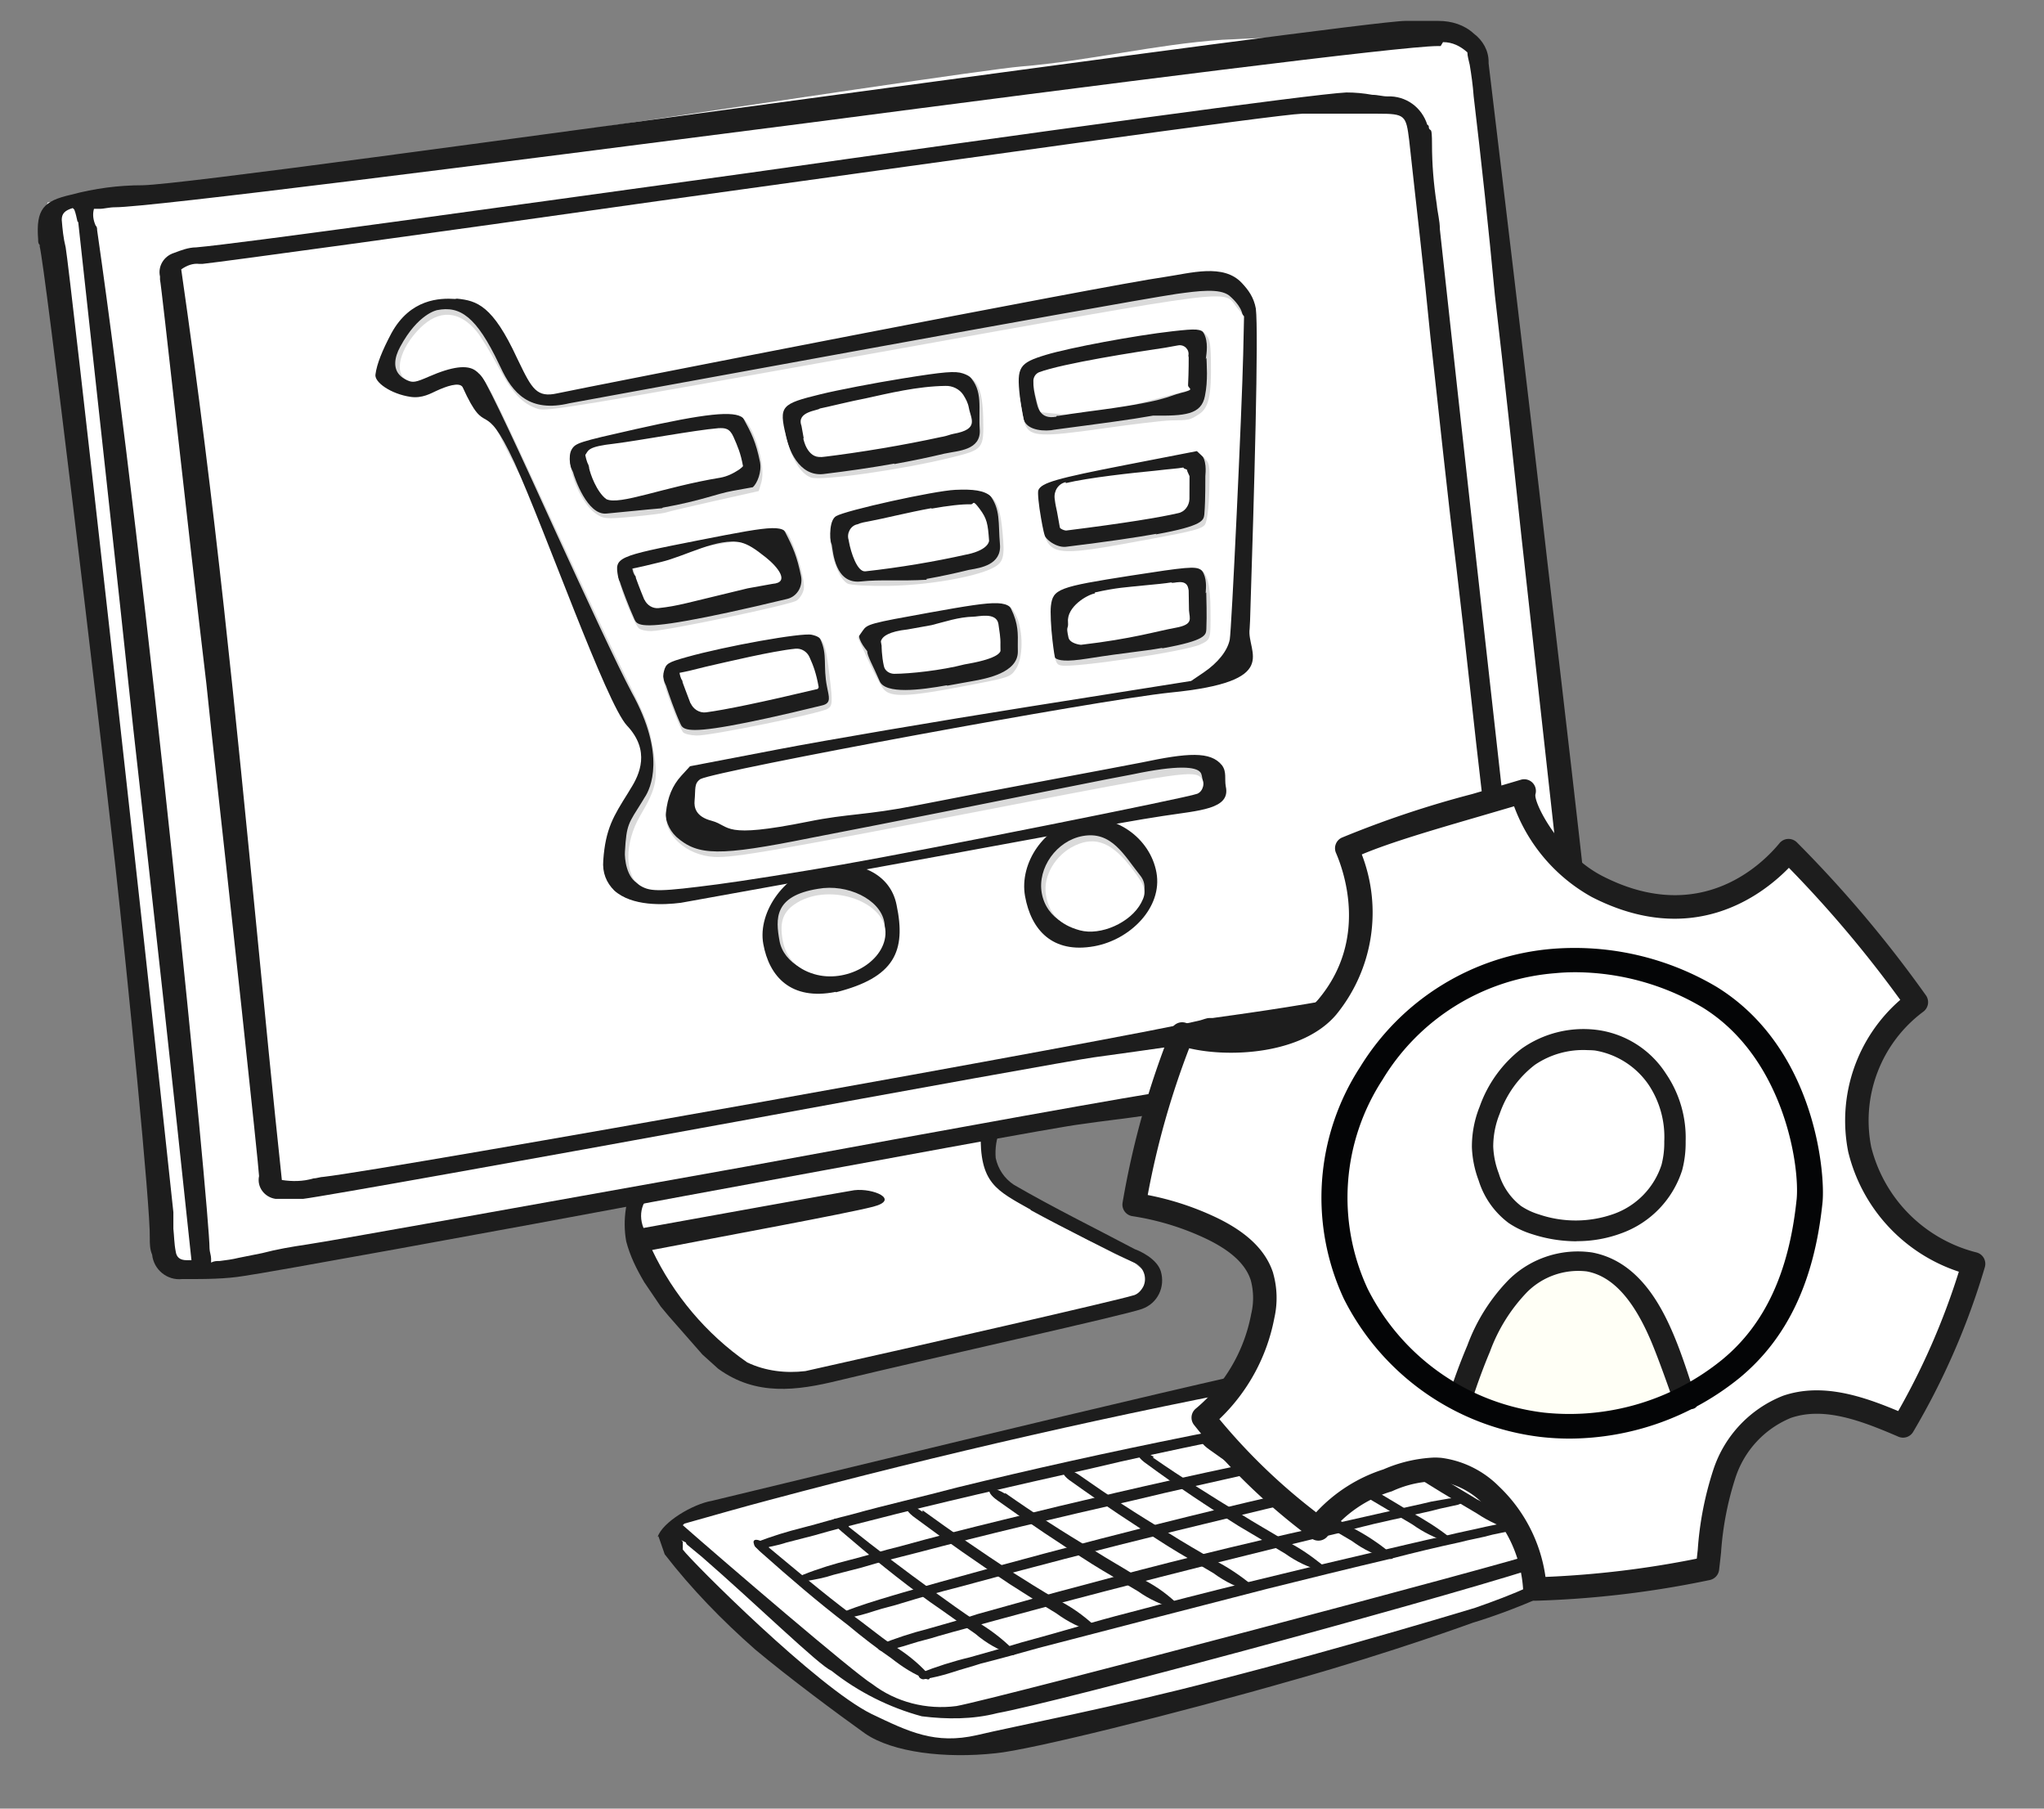 <?xml version="1.0" encoding="UTF-8" standalone="no"?>
<svg
   id="Ebene_1"
   version="1.1"
   viewBox="0 0 260 230"
   sodipodi:docname="eShopEntwicklung-sw.svg"
   inkscape:version="1.4.2 (f4327f4, 2025-05-13)"
   xml:space="preserve"
   width="260"
   height="230"
   xmlns:inkscape="http://www.inkscape.org/namespaces/inkscape"
   xmlns:sodipodi="http://sodipodi.sourceforge.net/DTD/sodipodi-0.dtd"
   xmlns="http://www.w3.org/2000/svg"
   xmlns:svg="http://www.w3.org/2000/svg"><rect x="0" y="0" width="260" height="230" fill="#808080" stroke="none"/><sodipodi:namedview
     id="namedview115"
     pagecolor="#ffffff"
     bordercolor="#000000"
     borderopacity="0.25"
     inkscape:showpageshadow="2"
     inkscape:pageopacity="0.0"
     inkscape:pagecheckerboard="0"
     inkscape:deskcolor="#d1d1d1"
     inkscape:zoom="1.614"
     inkscape:cx="249.69021"
     inkscape:cy="101.30112"
     inkscape:window-width="1920"
     inkscape:window-height="1009"
     inkscape:window-x="-8"
     inkscape:window-y="-8"
     inkscape:window-maximized="1"
     inkscape:current-layer="Ebene_1" /><!-- Generator: Adobe Illustrator 29.3.1, SVG Export Plug-In . SVG Version: 2.1.0 Build 151)  --><defs
     id="defs1"><style
       id="style1">
      .st0 {
        fill: none;
        stroke: #000;
        stroke-miterlimit: 10;
      }

      .st1, .st2 {
        fill: #fff;
      }

      .st2, .st3 {
        fill-rule: evenodd;
      }

      .st4, .st3 {
        fill: #aedef6;
      }

      .st5 {
        fill: #1d1d1d;
      }

      .st6 {
        opacity: .3;
      }

      .st7 {
        fill: #dadada;
      }

      .st8 {
        fill: #727472;
      }
    </style></defs><path
     class="st1"
     d="m 81.253,160.958 c 0.2,0.4 0.4,0.9 0.8,1.5 l 1,1.5 1.1,1.6 0.4,0.5 0.5,0.6 4.4,5.1 2,1.7 c 1.9,1.3 4.2,2.1 6.5,2.2 2.7,0.2 5.3,0 7.9,-0.6 5.6,-1.3 13,-3.5 20.1,-5.1 9.5,-2.2 16.2,-2.9 17.5,-3.4 0.9,-0.4 3,-1.6 2.8,-2 0,-0.2 1.2,-2 -0.3,-2.7 -0.2,0 -1.6,-1.3 -1.7,-1.3 -1.4,-0.7 -1.2,-0.5 -2.6,-1.2 -4.1,-2.1 -8.3,-4.3 -12.4,-6.6 -2,-1.3 -3.5,-3.5 -3.8,-6 0,-1.2 0.2,-2.3 0.4,-3.4 l -12.8,2.3 c -11,2 -20.2,3.5 -31.6,5.5 -0.5,1.6 -1.9,4.1 -1.3,5.8 0.7,2.2 0.6,3.3 1.1,4.1"
     id="path1" /><path
     class="st5"
     d="m 129.253,140.758 c -16.8,3 -31.6,5.9 -48.4,8.9 -1.2,2.6 -1.7,5.4 -1.2,8.2 0.5,1.9 1.3,3.5 2.3,5.2 l 2.1,3.1 1,1.2 4.3,4.9 2,1.8 c 4.8,3.5 10,2.8 15.3,1.5 12.9,-3.1 36.4,-8.3 38.6,-9.1 2,-0.7 3,-2.8 2.4,-4.8 -0.5,-1.6 -2.7,-2.6 -3.3,-2.8 -5.1,-2.7 -10.4,-5.3 -15.4,-8.2 -1.2,-0.8 -2,-2 -2.3,-3.4 -0.2,-2.5 0.8,-4.9 2.6,-6.6 m 1.8,13.2 c 4,2.2 11.2,5.8 13.2,6.7 1.2,0.5 1.7,1.9 1.2,3 -0.3,0.6 -0.8,1.1 -1.4,1.2 -1.9,0.6 -26.8,6.3 -41.6,9.6 -2.5,0.3 -5.1,0 -7.4,-1.1 -5.2,-3.6 -9.4,-8.6 -12.1,-14.3 9.3,-1.8 24.6,-4.6 28.1,-5.5 3.5,-0.9 0,-2.4 -2.4,-2.1 -2.5,0.4 -19,3.4 -26.8,4.8 -0.8,-2 0,-4.1 2,-4.9 0.4,-0.2 0.7,-0.3 1.1,-0.3 8.8,-1.6 20.3,-3.6 29.1,-5.1 3.4,-0.6 7.1,-1.4 10.7,-2 -0.2,6.7 2,7.5 6.4,10"
     id="path2" /><path
     class="st2"
     d="m 187.353,5.958 c 0.3,1.8 0.6,3.7 0.8,5.7 2.1,18.8 4.2,37.7 6.2,56.5 2,18.4 4.2,36.9 6.2,55.2 0.2,1.6 0.2,3.2 0.4,4.8 0.2,1.4 -0.7,2.2 -2,2.8 -0.4,0.2 -0.8,0.3 -1.2,0.4 -7.4,1.4 -15,2.6 -22.4,3.8 -8.6,1.4 -17.2,2.7 -25.8,3.9 -6.7,1 -104,18.7 -110.8,19.7 -2.9,0.4 -10.3,1.9 -13.2,2.4 -1.2,0.2 -2.4,0.4 -3.8,0.6 -0.2,-0.8 -1.7,-2.4 -1.7,-3 0,-4.8 -2,-20 -2.1,-24.8 -3.9,-37.1 -8.1,-62.5 -12.1,-104.1 -0.3,-1.3 -0.2,-2.7 0.2,-4.1 1,-0.2 1.9,-0.3 2.8,-0.3 8.4,0 112.7,-16.3 121,-17 8.6,-0.7 17,-2.8 25.6,-3.4 9.2,-0.5 18.8,-0.4 28,-0.5 1.4,0 2.8,0.4 3.8,1.4"
     id="path3" /><path
     class="st3"
     d="m 34.753,151.258 c -5.8,-41.3 -7.9,-76 -13,-117.9 0.9,-0.7 2,-1.1 3,-0.9 6.5,-0.5 136.1,-19.1 142.1,-19.3 3.5,0 6.4,0 9.8,0.2 3.6,0 3.9,0.3 4.3,3.6 2,18.3 4.1,36.8 6.1,55.1 1.8,15.9 3.5,31.7 5.3,47.6 0.4,4.2 0.4,4.1 -3.9,5.1 -4.4,1.1 -8.7,1.4 -13.2,2.3 -6.6,1.3 -13.3,2.3 -19.9,3.2 -0.5,0 -1.1,0 -1.6,0.2 -8.3,2 -104.8,19.2 -113.3,20.3 -1.9,0.5 -3.8,0.6 -5.8,0.4"
     id="path4"
     style="fill:#ffffff;fill-opacity:1" /><path
     class="st5"
     d="m 202.753,124.458 c 0,-0.8 0,-1.5 -0.2,-2 v 0 c 0,-1 -0.6,-7.4 -5.7,-50.8 -2.8,-24.6 -6.4,-54.4 -7.5,-63.6 v -0.2 c 0,-1.4 -0.7,-2.7 -1.9,-3.6 -1.2,-1.1 -2.8,-1.6 -4.5,-1.6 h -4.2 c -2.7,0 -38.4,4.8 -76.1,9.9 -39.2,5.3 -79.7,10.9 -84.5,11 -3.1,0 -6.1,0.4 -9.1,1.2 -3.5,0.8 -4.5,1.8 -4.2,5.7 0,0.3 0,0.5 0.2,0.7 v 0.2 c 0.7,2.8 7.3,58.1 9.6,78.6 1.5,13.6 4.5,43.6 4.4,47.5 0,0.7 0,1.4 0.3,2.1 0.2,1.9 1.9,3.3 3.8,3.1 h 0.4 c 2.6,0 5.1,0 7.5,-0.4 2.9,-0.4 30,-5.3 56.2,-10.2 24.5,-4.5 47.6,-8.8 50.3,-9.1 2.7,-0.4 5.5,-0.7 8.2,-1.1 3.2,-0.4 6.5,-0.8 9.7,-1.2 5.3,-0.8 10.8,-1.6 16,-2.4 2.7,-0.4 5.6,-0.9 8.3,-1.2 1.2,-0.2 2.6,-0.4 3.9,-0.5 4.3,-0.6 8.8,-1.2 12.9,-2.2 2.1,-0.4 4.2,-1.3 5.9,-2.7 0.9,-1.1 0.6,-4.1 0.4,-6.7 m -193.6,-98.6 z m 174.3,-21 c 1.2,0 2.2,0.5 3.1,1.3 0,0.5 0.2,1.1 0.3,1.6 0.2,1.2 0.4,2.6 0.5,4 1,8.4 1.9,16.8 2.7,25.3 1.2,10.3 2.3,20.6 3.4,30.9 1.2,10.8 2.4,21.7 3.6,32.5 0.8,7.4 1.7,14.9 2.5,22.3 0,0.7 0.2,1.5 0.2,2.2 0,0.7 0,1.7 0.2,2.6 0.2,1.2 -0.4,1.9 -1.8,2.6 -0.4,0.2 -0.7,0.3 -1.2,0.4 -5.7,1.2 -11.5,2 -17.2,2.9 -1.7,0.3 -3.5,0.5 -5.1,0.8 -9.3,1.5 -18.6,2.8 -25.6,3.9 -3.4,0.4 -29.3,5.1 -54.3,9.7 -25.7,4.6 -52.4,9.4 -55.8,9.9 -2,0.3 -3.8,0.6 -5.7,1.1 -1,0.2 -2,0.4 -3,0.6 -0.8,0.2 -1.6,0.3 -2.4,0.4 -0.4,0 -0.7,0 -1.1,0.2 0,-0.2 0,-0.4 0,-0.5 0,-0.4 -0.2,-0.9 -0.2,-1.3 0,-4.6 -7.9,-85.1 -14.3,-129.5 0,-0.2 0,-0.4 -0.2,-0.6 -0.3,-0.7 -0.4,-1.4 -0.2,-2.1 0.3,0 0.4,0 0.7,0 0.6,0 1.2,-0.2 2,-0.2 4.3,0 46.8,-5.4 87.9,-10.7 39,-5.1 75.9,-9.8 80.3,-9.8 h 0.4 m -173.3,22.4 c 2.4,22.1 4.8,43.6 7,64.4 2.6,23.1 5,44.9 7.4,67.6 h -0.6 c -0.9,0 -1.3,-0.4 -1.4,-1.1 -0.2,-1 -0.2,-2 -0.3,-2.9 v -2.1 c -3.9,-36.8 -13.2,-120 -13.7,-122.7 -0.3,-1.2 -0.4,-2.3 -0.5,-3.5 0,-0.8 0.4,-1.2 1.4,-1.5 v 0 c 0,0 0,0 0.2,0.2 v 0 c 0.2,0.5 0.3,1.1 0.4,1.5 m -0.3,-1.6 v 0"
     id="path5" /><path
     class="st5"
     d="m 193.253,118.858 c -0.2,-1.2 -0.4,-2.5 -0.5,-3.7 -0.2,-1.3 -0.4,-2.7 -0.5,-3.9 -3,-26.8 -6.1,-54.5 -9.1,-82.1 0,-1.1 -0.3,-2.1 -0.4,-3.2 -0.4,-2.6 -0.6,-5.1 -0.6,-7.6 0,-2.5 -0.2,-1.5 -0.4,-2.1 0,-0.2 0,-0.3 -0.2,-0.4 -0.7,-2.2 -2.7,-3.7 -5.1,-3.6 -0.6,0 -1.2,-0.2 -1.9,-0.2 -1.1,-0.2 -2.2,-0.3 -3.3,-0.3 -4.3,0.2 -40.6,5.2 -75.8,10.2 -33.3,4.6 -64.8,9 -70.5,9.5 -1,0 -2,0.4 -2.8,0.7 -1.3,0.4 -2.1,1.7 -1.8,3 0,0 0,0.3 0,0.4 0.2,0.8 3.5,31.3 5.9,51.4 l 0.6,5.7 c 2.2,19.8 6.1,56 6.1,56.9 -0.3,1.4 0.7,2.7 2.1,2.9 h 0.3 c 0.4,0 0.8,0 1.2,0 h 2 c 2.5,-0.3 29.3,-5.1 55,-9.8 22.3,-4.1 43.4,-7.9 45.6,-8.2 14.6,-2 25.9,-3.7 36.3,-5.8 1.7,-0.4 3.5,-0.6 5.1,-0.8 2.8,-0.4 5.6,-0.9 8.3,-1.6 2.3,-0.4 4,-2.3 4.2,-4.6 0,-0.9 0,-1.8 0,-2.7 m -5.9,4.9 h -0.3 c -2.5,0.7 -5,1.1 -7.4,1.4 -1.8,0.3 -3.7,0.5 -5.6,1 -6.9,1.4 -13.8,2.4 -19.6,3.2 h -0.4 c -0.4,0 -0.8,0.2 -1.2,0.3 -8.1,2 -102.8,18.9 -111.5,19.9 -0.4,0 -0.9,0.2 -1.3,0.2 -1.3,0.4 -2.7,0.4 -4,0.2 -1.2,-11.2 -2.2,-21.7 -3.2,-31.9 -2.7,-27.5 -5.2,-53.4 -9.6,-83.9 0.7,-0.5 1.5,-0.8 2.3,-0.7 h 0.4 c 2.8,-0.3 28.4,-3.8 58,-8 36.9,-5.1 78.6,-11 81.9,-11.1 2.4,0 4.6,0 6.9,0 0.9,0 1.8,0 2.7,0 3.5,0 3.6,0.2 4,3.4 0.9,8.3 1.9,16.7 2.7,25 1.1,9.8 2.1,19.6 3.3,29.3 1.2,10 2.2,19.9 3.4,30 l 1.9,16.9 c 0.3,2.5 -0.9,4.1 -3.5,4.8"
     id="path6" /><path
     class="st1"
     d="m 173.253,175.958 c 3.6,2.1 24.9,15.4 25.4,15.8 1.3,0.9 3,2 3.4,3.2 0.4,1.7 -0.2,3.5 -1.4,4.7 -4.1,2.6 -8.5,4.5 -13.1,5.8 -2.3,0.8 -9.4,3.4 -10.6,3.9 l -22.5,6.2 -20.9,5.9 -4.7,1 c -0.7,0 -1.2,0.2 -1.9,0.3 -1.2,0.2 -2,-0.4 -4.4,0 -1.5,0.2 -2.9,0 -4.4,-0.4 -1.2,-0.2 -2.4,-0.4 -3.5,-0.9 -6.3,-3.5 -12.1,-7.5 -17.6,-12.1 -9.9,-8.2 -10.2,-10.5 -11.3,-11.9 l -0.6,-1.8 c 0,0 0.4,-2 3.8,-2.9 8.3,-2.4 25.2,-6.3 41,-10.2 11.8,-2.9 24.1,-5.3 31,-7 4.1,-1.3 8.6,-1.1 12.5,0.7"
     id="path7" /><path
     class="st5"
     d="m 83.753,195.358 0.8,2.3 c 3.4,4.4 7.3,8.4 11.5,12.1 4.3,3.6 10.5,8.2 14,10.7 3.5,2.4 10.2,3.2 16.6,2.5 4.3,-0.4 22.9,-5 38.2,-9.4 12.4,-3.5 22.5,-7.2 22.5,-7.2 5,-1.5 12.4,-4.6 13.8,-6.2 1.5,-1.5 2.1,-3.7 1.7,-5.8 -0.5,-2 -3.6,-3.5 -5.2,-4.8 -0.4,-0.3 -16.5,-10.4 -17.4,-10.9 -1.2,-0.8 -5.2,-3.2 -5.6,-3.4 -1.2,-0.4 -2.3,-0.9 -3.5,-1.3 -2.1,-0.6 -4.3,-0.8 -6.6,-0.6 -14.2,2.9 -73,17.3 -74,17.5 -2.4,0.4 -6.3,2.7 -6.9,4.6 m 3,0.4 0.6,0.3 c 0,0.2 0.3,0.4 0.3,0.4 0.5,0.4 1.2,1 1.7,1.4 6.8,5.9 15,13.9 16.5,14.5 3.4,2.7 7.4,4.7 11.5,5.8 3.2,0.4 6.5,0.4 9.6,-0.4 7.7,-1.4 53.1,-13.6 68.3,-18.4 1.2,-0.4 2.2,-0.8 3.4,-1.2 h 0.9 c -1.5,1.4 -3.1,2.5 -4.9,3.5 -2.2,1 -4.6,1.9 -6.9,2.7 0,0 -16.4,5 -32.8,9.2 -12.9,3.4 -26,5.9 -30.6,7 -5.3,1.2 -8.6,-0.4 -13.4,-2.7 -6.9,-3.4 -22.8,-19.3 -24,-20.9 0,0 0,-0.7 0,-1 m 0.2,-2.3 c 3.9,-1.1 7.4,-2.1 10.8,-3 22.1,-5.9 44.4,-11 66.9,-15.2 3,-0.5 6.1,0 8.7,1.7 7.9,5 15.7,9.8 16.8,10.5 l 1.2,0.8 2.7,1.8 2.8,1.8 1.6,1.2 c 0.4,0.4 0.6,0.7 1,1.1 0.3,0.4 0.5,0.8 0.9,1.4 l -4.9,1.6 v 0 c -2.4,1 -68.9,18.6 -73.9,19.5 -3.8,0.5 -7.7,-0.5 -10.7,-2.8 -2.2,-1.3 -19.1,-15.8 -24.1,-20.2"
     id="path8" /><path
     class="st5"
     d="m 170.153,179.558 c -0.4,0.4 -0.9,0.6 -1.3,0.7 l -2.3,0.5 c -1.4,0.3 -2.7,0.5 -4.1,0.9 -2.7,0.5 -5.5,1.2 -8.2,1.7 -5.3,1.1 -10.5,2.2 -15.5,3.4 -9.8,2.2 -19.1,4.3 -28,6.6 -2.4,0.6 -4.8,1.2 -7.2,1.9 -1.2,0.3 -2.3,0.6 -3.5,0.9 -1.2,0.4 -2.4,0.6 -3.5,0.8 -0.4,0 -0.9,-0.6 -0.4,-0.8 2,-0.8 4,-1.4 6,-1.9 2,-0.5 4.2,-1.2 6.3,-1.7 4.3,-1.2 8.8,-2.2 13.3,-3.4 9.4,-2.3 19.3,-4.5 29.8,-6.6 3,-0.6 6.1,-1.2 9.2,-1.9 1.5,-0.3 3.1,-0.6 4.7,-0.9 l 2.3,-0.4 c 0.4,0 0.8,-0.2 1.2,-0.2 0.4,0 0.7,0 1,0.3 0,0 0.2,0.2 0,0.2"
     id="path9" /><path
     class="st5"
     d="m 193.653,193.858 c -0.4,0.4 -0.9,0.6 -1.4,0.8 l -2.4,0.5 c -1.4,0.4 -2.8,0.6 -4.3,1 -2.8,0.6 -5.7,1.3 -8.4,2 -5.5,1.3 -10.8,2.6 -16,3.9 -10.1,2.6 -19.8,5.1 -29,7.5 -2.5,0.7 -5,1.4 -7.4,2 -1.2,0.4 -2.4,0.7 -3.6,1.1 -1.2,0.4 -2.5,0.7 -3.7,0.9 -0.4,0 -0.9,-0.5 -0.4,-0.8 2,-0.8 4.2,-1.5 6.3,-2 2.1,-0.6 4.3,-1.2 6.6,-1.9 4.5,-1.2 9,-2.6 13.7,-3.8 9.8,-2.6 20,-5.1 30.8,-7.6 3.1,-0.7 6.3,-1.5 9.6,-2.2 1.6,-0.4 3.2,-0.7 4.9,-1.1 l 2.4,-0.5 c 0.4,0 0.9,-0.2 1.3,-0.3 0.4,0 0.7,0 1.1,0.2 0,0 0.2,0.2 0,0.2"
     id="path10" /><path
     class="st5"
     d="m 186.853,190.558 c -0.4,0.4 -0.9,0.6 -1.4,0.8 l -2.3,0.5 c -1.4,0.4 -2.7,0.6 -4.2,1 -2.7,0.6 -5.6,1.2 -8.2,2 -5.3,1.2 -10.5,2.5 -15.7,3.8 -9.9,2.5 -19.3,4.9 -28.4,7.4 -2.5,0.7 -4.9,1.3 -7.3,2 -1.2,0.4 -2.3,0.6 -3.5,1 -1.2,0.4 -2.4,0.7 -3.6,0.9 -0.4,0 -0.9,-0.5 -0.4,-0.8 2,-0.8 4.1,-1.5 6.1,-2 2.1,-0.6 4.3,-1.2 6.4,-1.9 4.3,-1.2 8.9,-2.5 13.5,-3.7 9.6,-2.6 19.6,-5.1 30.1,-7.4 3.1,-0.7 6.2,-1.4 9.3,-2.1 1.6,-0.4 3.2,-0.7 4.8,-1.1 l 2.3,-0.4 c 0.4,0 0.8,-0.2 1.2,-0.3 0.4,0 0.7,0 1.1,0.2 0,0 0.2,0.2 0,0.2"
     id="path11" /><path
     class="st5"
     d="m 180.953,186.858 c -0.4,0.4 -0.8,0.6 -1.3,0.7 -0.8,0.2 -1.5,0.4 -2.3,0.5 -1.3,0.4 -2.7,0.6 -4.1,1 -2.7,0.6 -5.4,1.2 -8.2,1.9 -5.2,1.2 -10.4,2.5 -15.4,3.7 -9.8,2.4 -19,4.8 -27.8,7.2 -2.4,0.6 -4.8,1.3 -7.1,2 -1.2,0.4 -2.3,0.6 -3.5,1 -1.2,0.4 -2.3,0.7 -3.5,0.9 -0.4,0 -0.9,-0.5 -0.4,-0.8 2,-0.8 4,-1.4 6,-2 2,-0.6 4.2,-1.2 6.3,-1.8 4.3,-1.2 8.7,-2.4 13.2,-3.6 9.4,-2.5 19.2,-5 29.6,-7.4 3,-0.7 6,-1.4 9.1,-2 1.5,-0.4 3.1,-0.7 4.7,-1 l 2.3,-0.4 c 0.4,0 0.8,-0.2 1.2,-0.3 0.4,0 0.7,0 1,0.2 0,0 0.2,0.2 0,0.2"
     id="path12" /><path
     class="st5"
     d="m 175.453,183.358 c -0.4,0.4 -0.9,0.6 -1.3,0.7 l -2.3,0.5 c -1.3,0.3 -2.7,0.6 -4.1,0.9 -2.7,0.5 -5.4,1.2 -8.1,1.8 -5.2,1.2 -10.4,2.3 -15.3,3.5 -9.7,2.2 -19,4.4 -27.7,6.7 -2.4,0.6 -4.8,1.2 -7.1,1.9 -1.2,0.3 -2.3,0.6 -3.5,0.9 -1.2,0.4 -2.3,0.6 -3.5,0.8 -0.4,0 -0.9,-0.6 -0.4,-0.8 2,-0.8 4,-1.4 6,-1.9 2,-0.5 4.2,-1.2 6.3,-1.7 4.3,-1.2 8.7,-2.3 13.2,-3.4 9.3,-2.3 19.1,-4.6 29.5,-6.8 3,-0.6 6,-1.3 9.1,-2 1.5,-0.4 3.1,-0.6 4.6,-1 l 2.3,-0.4 c 0.4,0 0.8,-0.2 1.2,-0.2 0.4,0 0.7,0 1,0.2 0,0 0.2,0.2 0,0.2"
     id="path13" /><path
     class="st5"
     d="m 154.753,183.458 c 3.7,2.6 7.6,5.1 11.5,7.4 1.9,1.2 3.8,2.3 5.7,3.4 1.8,0.9 3.4,2 4.9,3.2 0.4,0.5 0.5,0.8 0,0.8 -1.8,-0.4 -3.4,-1.2 -4.9,-2.3 -2,-1.2 -4,-2.3 -6,-3.5 -4.1,-2.6 -8.2,-5.3 -12.1,-8.1 -2,-1.4 -1.2,-2.3 0.9,-0.9"
     id="path14" /><path
     class="st5"
     d="m 162.653,181.658 c 3.7,2.5 7.4,5 11.3,7.3 1.9,1.2 3.7,2.2 5.6,3.4 1.7,0.9 3.4,2 4.8,3.1 0.4,0.4 0.5,0.8 0,0.7 -1.7,-0.5 -3.3,-1.3 -4.7,-2.3 -2,-1.2 -3.9,-2.3 -5.9,-3.5 -4.1,-2.5 -8,-5.1 -11.9,-7.9 -1.9,-1.3 -1.2,-2.1 0.8,-0.8"
     id="path15" /><path
     class="st5"
     d="m 170.453,179.658 c 3.8,2.6 7.7,5.1 11.6,7.5 2,1.2 3.8,2.3 5.8,3.5 1.8,0.9 3.5,2 5,3.3 0.4,0.5 0.5,0.8 0,0.8 -1.8,-0.5 -3.5,-1.3 -5,-2.3 -2,-1.2 -4.1,-2.4 -6,-3.6 -4.2,-2.6 -8.2,-5.3 -12.2,-8.2 -2,-1.4 -1.2,-2.3 0.9,-0.9"
     id="path16" /><path
     class="st5"
     d="m 146.653,185.358 c 3.6,2.5 7.4,4.9 11.2,7.2 1.9,1.2 3.7,2.2 5.5,3.3 1.7,0.8 3.3,1.9 4.8,3.1 0.4,0.5 0.4,0.8 0,0.8 -1.7,-0.4 -3.3,-1.2 -4.7,-2.2 -2,-1.2 -3.9,-2.3 -5.9,-3.5 -4,-2.5 -7.9,-5.1 -11.7,-7.9 -1.9,-1.3 -1.2,-2.2 0.9,-0.9"
     id="path17" /><path
     class="st5"
     d="m 137.253,187.558 c 3.7,2.6 7.5,5.1 11.4,7.4 1.9,1.2 3.8,2.3 5.7,3.4 1.8,0.9 3.4,2 4.9,3.2 0.4,0.5 0.5,0.8 0,0.8 -1.8,-0.4 -3.4,-1.2 -4.9,-2.3 -2,-1.2 -4,-2.3 -5.9,-3.5 -4.1,-2.6 -8.2,-5.3 -12.1,-8.1 -2,-1.3 -1.2,-2.3 0.9,-0.9"
     id="path18" /><path
     class="st5"
     d="m 127.853,189.858 c 3.7,2.6 7.4,5 11.3,7.3 1.9,1.2 3.7,2.2 5.6,3.4 1.8,0.8 3.4,1.9 4.8,3.2 0.4,0.5 0.4,0.8 0,0.8 -1.7,-0.4 -3.4,-1.2 -4.8,-2.2 -2,-1.2 -4,-2.3 -5.9,-3.5 -4.1,-2.6 -8,-5.2 -11.9,-8 -1.9,-1.3 -1.2,-2.2 0.9,-0.9"
     id="path19" /><path
     class="st5"
     d="m 117.353,192.058 c 3.7,2.7 7.5,5.3 11.3,7.8 1.9,1.2 3.8,2.4 5.7,3.5 1.8,0.9 3.4,2 4.9,3.4 0.4,0.5 0.4,0.8 0,0.8 -1.8,-0.5 -3.4,-1.3 -4.9,-2.4 -2,-1.2 -4,-2.5 -5.9,-3.7 -4.1,-2.7 -8.1,-5.5 -12,-8.4 -2,-1.4 -1.2,-2.3 0.9,-0.8"
     id="path20" /><path
     class="st5"
     d="m 107.953,194.158 c 3.5,2.8 7.2,5.6 10.8,8.2 1.8,1.3 3.6,2.6 5.4,3.8 1.7,1 3.3,2.2 4.6,3.5 0.4,0.5 0.4,0.9 0,0.8 -1.7,-0.6 -3.3,-1.5 -4.7,-2.7 -1.9,-1.3 -3.8,-2.7 -5.7,-4 -3.9,-2.8 -7.7,-5.9 -11.3,-9 -1.8,-1.5 -1.1,-2.4 0.9,-0.8"
     id="path21" /><path
     class="st5"
     d="m 97.753,196.758 c 3.5,2.9 6.9,5.8 10.5,8.5 1.8,1.3 3.5,2.7 5.2,3.9 1.7,1 3.2,2.2 4.5,3.6 0.4,0.5 0.4,0.9 0,0.8 -1.7,-0.6 -3.2,-1.6 -4.6,-2.7 -1.9,-1.3 -3.7,-2.7 -5.5,-4.2 -3.8,-2.9 -7.4,-6 -11,-9.2 -1.8,-1.5 -1,-2.4 1,-0.8"
     id="path22" /><g
     id="g115"
     transform="translate(-213.135,-29.74)"><path
       id="Pfad_333970"
       data-name="Pfad 333970"
       d="m 363.504,161.234 c 4.042,1.442 14.176,1.658 18.473,-3.451 a 19.121,19.121 0 0 0 2.469,-20.168 c 4.776,-2.286 13.736,-4.629 22.569,-7.289 -0.587,2.114 3.614,9.253 9.275,12.158 12.925,6.622 21.566,-1.174 24.345,-4.573 a 153.154,153.154 0 0 1 16.263,19.278 18.749,18.749 0 0 0 -7.204,18.734 19.969,19.969 0 0 0 14.481,14.537 90.8,90.8 0 0 1 -8.968,20.609 c -4.693,-2.024 -9.942,-4.087 -14.778,-2.421 a 13.841,13.841 0 0 0 -7.933,8.461 51.773,51.773 0 0 0 -2.172,12.097 125.299,125.299 0 0 1 -21.95,2.608 17.959,17.959 0 0 0 -5.606,-11.98 11.19,11.19 0 0 0 -6.385,-3.201 15.016,15.016 0 0 0 -6.722,1.372 17.171,17.171 0 0 0 -8.821,6.177 77.525,77.525 0 0 1 -14.633,-14.147 22.081,22.081 0 0 0 7.556,-12.941 10.385,10.385 0 0 0 -0.11,-5.003 c -0.915,-2.896 -3.646,-4.815 -6.381,-6.137 a 35.274,35.274 0 0 0 -9.871,-3.035 106.635,106.635 0 0 1 6.097,-21.685"
       fill="#ffffff"
       style="stroke-width:1.524" /><path
       id="Pfad_333971"
       data-name="Pfad 333971"
       d="m 465.479,189.724 a 1.497,1.497 0 0 0 -0.925,-0.713 18.453,18.453 0 0 1 -13.397,-13.405 17.255,17.255 0 0 1 6.614,-17.203 1.506,1.506 0 0 0 0.351,-2.078 154.133,154.133 0 0 0 -16.415,-19.458 1.524,1.524 0 0 0 -1.133,-0.441 1.485,1.485 0 0 0 -1.088,0.546 c -2.134,2.591 -10.019,10.577 -22.508,4.18 -5.501,-2.815 -8.814,-9.388 -8.529,-10.422 a 1.489,1.489 0 0 0 -1.866,-1.829 c -1.812,0.54 -3.629,1.072 -5.419,1.593 l -0.762,0.224 a 128.206,128.206 0 0 0 -16.598,5.55 1.489,1.489 0 0 0 -0.726,1.944 c 1.067,2.465 4.062,11.095 -2.245,18.612 -3.77,4.481 -13.091,4.34 -16.827,3.003 a 1.491,1.491 0 0 0 -1.89,0.86 108.205,108.205 0 0 0 -6.186,21.985 1.488,1.488 0 0 0 1.242,1.724 33.742,33.742 0 0 1 9.451,2.905 c 3.129,1.512 4.966,3.227 5.611,5.244 a 8.699,8.699 0 0 1 0.056,4.282 20.642,20.642 0 0 1 -7.045,12.042 1.488,1.488 0 0 0 -0.236,2.062 78.934,78.934 0 0 0 14.917,14.423 1.498,1.498 0 0 0 2.16,-0.367 15.804,15.804 0 0 1 8.105,-5.602 13.665,13.665 0 0 1 6.042,-1.276 9.908,9.908 0 0 1 5.513,2.811 16.449,16.449 0 0 1 5.134,10.975 1.489,1.489 0 0 0 1.491,1.41 h 0.037 a 125.723,125.723 0 0 0 22.218,-2.636 1.508,1.508 0 0 0 1.181,-1.288 c 0.085,-0.741 0.171,-1.479 0.248,-2.209 a 39.327,39.327 0 0 1 1.841,-9.538 12.365,12.365 0 0 1 7.024,-7.574 c 4.201,-1.454 8.882,0.305 13.699,2.384 a 1.492,1.492 0 0 0 1.87,-0.61 92.803,92.803 0 0 0 9.123,-20.955 1.524,1.524 0 0 0 -0.134,-1.157 m -90.395,1.91 c -0.915,-2.84 -3.251,-5.138 -7.164,-7.029 a 36.343,36.343 0 0 0 -8.792,-2.896 105.452,105.452 0 0 1 5.273,-18.662 c 5.244,1.239 14.496,0.733 18.722,-4.299 a 20.508,20.508 0 0 0 3.236,-20.348 c 3.646,-1.537 9.114,-3.129 14.888,-4.812 1.471,-0.431 2.971,-0.867 4.481,-1.312 a 21.808,21.808 0 0 0 9.888,11.539 c 12.74,6.532 21.546,-0.105 25.07,-3.716 a 149.982,149.982 0 0 1 14.167,16.795 20.315,20.315 0 0 0 -6.617,19.345 21.34,21.34 0 0 0 14.069,15.223 90.272,90.272 0 0 1 -7.713,17.723 c -4.51,-1.887 -9.673,-3.651 -14.644,-1.948 a 15.194,15.194 0 0 0 -8.853,9.347 41.821,41.821 0 0 0 -2.004,10.262 c -0.041,0.363 -0.081,0.733 -0.122,1.108 a 122.896,122.896 0 0 1 -19.244,2.322 19.616,19.616 0 0 0 -5.945,-11.534 12.641,12.641 0 0 0 -7.26,-3.602 9.548,9.548 0 0 0 -0.962,-0.044 18.139,18.139 0 0 0 -6.442,1.503 19.941,19.941 0 0 0 -8.568,5.46 76.054,76.054 0 0 1 -12.309,-11.849 23.921,23.921 0 0 0 6.992,-12.842 11.53,11.53 0 0 0 -0.152,-5.728"
       fill="#1d1d1d"
       style="stroke-width:1.524" /><rect
       id="Rechteck_2004"
       data-name="Rechteck 2004"
       width="109.766"
       height="104.474"
       fill="none"
       x="355.91"
       y="128.83"
       style="stroke-width:1.524" /><path
       id="Pfad_333179"
       data-name="Pfad 333179"
       d="m 415.196,162.475 a 11.759,11.759 0 0 0 -7.25,2.021 14.364,14.364 0 0 0 -4.8,6.677 11.958,11.958 0 0 0 -0.887,4.523 11.64,11.64 0 0 0 0.762,3.674 8.786,8.786 0 0 0 3.049,4.44 9.187,9.187 0 0 0 2.451,1.143 15.594,15.594 0 0 0 10.225,-0.062 10.631,10.631 0 0 0 6.555,-6.721 11.89,11.89 0 0 0 0.373,-3.201 12.893,12.893 0 0 0 -2.149,-7.762 11.128,11.128 0 0 0 -7.347,-4.678 9.823,9.823 0 0 0 -0.988,-0.049"
       fill="#ffffff"
       style="stroke-width:1.524" /><path
       id="Pfad_333180"
       data-name="Pfad 333180"
       d="m 427.717,208.704 c -0.884,-2.995 -2.977,-6.042 -4.268,-9.442 -1.407,-3.71 -3.632,-7.914 -8.144,-8.78 a 10.237,10.237 0 0 0 -8.358,2.523 19.11,19.11 0 0 0 -4.53,6.763 67.417,67.417 0 0 0 -3.442,8.158 c 2.686,1.264 19.331,4.986 28.742,0.777 z"
       fill="#aedef6"
       style="fill:#fffff6;fill-opacity:1;stroke-width:1.524" /><path
       id="Pfad_333181"
       data-name="Pfad 333181"
       d="m 426.22,208.578 c 0,0 -1.838,-5.361 -3.017,-8.172 -2.286,-5.44 -4.972,-8.384 -8.231,-8.984 a 9.213,9.213 0 0 0 -7.59,2.634 21.542,21.542 0 0 0 -4.725,7.576 c -0.794,1.886 -1.511,3.811 -2.296,6.216 a 7.855,7.855 0 0 1 -3.152,0.05 73.51,73.51 0 0 1 2.575,-7.062 23.612,23.612 0 0 1 5.306,-8.393 12.544,12.544 0 0 1 10.564,-3.428 c 5.815,1.084 8.733,6.565 10.423,10.594 1.172,2.794 2.239,6.277 2.864,8.231 0.625,1.954 -2.721,0.738 -2.721,0.738 z"
       fill="#1d1d1d"
       style="stroke-width:1.524" /><path
       id="Pfad_333182"
       data-name="Pfad 333182"
       d="m 413.692,187.593 a 18.28,18.28 0 0 1 -5.66,-0.905 11.193,11.193 0 0 1 -2.995,-1.421 10.679,10.679 0 0 1 -3.811,-5.398 13.362,13.362 0 0 1 -0.863,-4.221 13.566,13.566 0 0 1 0.989,-5.183 15.995,15.995 0 0 1 5.335,-7.369 13.644,13.644 0 0 1 9.603,-2.382 12.33,12.33 0 0 1 8.763,5.57 14.455,14.455 0 0 1 2.498,8.609 13.51,13.51 0 0 1 -0.442,3.658 12.583,12.583 0 0 1 -7.716,8.016 16.075,16.075 0 0 1 -5.707,1.009 m 1.412,-24.291 a 10.928,10.928 0 0 0 -6.736,1.878 13.365,13.365 0 0 0 -4.462,6.202 11.128,11.128 0 0 0 -0.823,4.204 10.794,10.794 0 0 0 0.712,3.414 8.158,8.158 0 0 0 2.829,4.126 8.605,8.605 0 0 0 2.277,1.067 14.498,14.498 0 0 0 9.501,-0.058 9.879,9.879 0 0 0 6.088,-6.25 11.111,11.111 0 0 0 0.348,-2.977 11.99,11.99 0 0 0 -1.997,-7.215 10.344,10.344 0 0 0 -6.82,-4.347 q -0.457,-0.044 -0.915,-0.044"
       fill="#1d1d1d"
       style="stroke-width:1.524" /><path
       id="Pfad_333973"
       data-name="Pfad 333973"
       d="m 431.549,155.274 a 35.416,35.416 0 0 0 -20.947,-4.872 31.727,31.727 0 0 0 -24.449,15.019 30.473,30.473 0 0 0 -2.084,29.473 32.315,32.315 0 0 0 25.083,17.586 32.809,32.809 0 0 0 3.632,0.204 34.501,34.501 0 0 0 21.622,-7.715 c 6.067,-5.004 9.525,-12.3 10.554,-22.299 0.373,-3.558 -0.849,-19.606 -13.414,-27.397 m 10.115,27.054 c -0.957,9.207 -4.042,15.853 -9.434,20.296 a 30.776,30.776 0 0 1 -22.683,6.759 28.913,28.913 0 0 1 -22.444,-15.757 27.465,27.465 0 0 1 1.89,-26.573 28.2,28.2 0 0 1 21.981,-13.553 c 0.823,-0.082 1.677,-0.122 2.549,-0.122 a 32.011,32.011 0 0 1 16.225,4.506 c 10.344,6.42 12.356,20.173 11.919,24.452"
       fill="#040506"
       style="stroke-width:1.524" /></g><g
     id="g2986"
     transform="matrix(1.844,-0.332,0.332,1.844,-55.496,-241.265)"><path
       d="m 54.515,204.022 c 0,2.012 -1.701,3.642 -3.8,3.642 -2.099,0 -3.8,-1.631 -3.8,-3.642 0,-2.011 1.701,-3.642 3.8,-3.642 2.099,0 3.8,1.631 3.8,3.642 z"
       fill="#dadada"
       id="path5-1"
       style="stroke-width:0.401" /><path
       d="m 72.362,203.96 c 0,2.012 -1.701,3.642 -3.8,3.642 -2.099,0 -3.8,-1.631 -3.8,-3.642 0,-2.012 1.701,-3.642 3.8,-3.642 2.099,0 3.8,1.631 3.8,3.642 z"
       fill="#dadada"
       id="path6-5"
       style="stroke-width:0.401" /><path
       d="m 27.947,161.222 1.869,-2.739 1.962,-1.121 2.834,1.121 1.589,4.202 0.311,1.183 c 0.249,1.027 1.183,1.712 2.243,1.681 l 8.378,-0.342 17.317,0.124 19.934,0.311 1.713,1.775 -2.772,12.762 -1.962,10.085 -2.087,1.401 h -8.503 l -27.128,0.373 -1.869,1.992 0.374,1.774 3.021,1.463 h 6.354 l 10.745,-0.405 h 8.908 l 6.043,0.405 1.246,1.338 -2.211,1.121 -5.98,0.342 -8.222,-0.342 -22.955,0.124 -2.398,-1.774 1.152,-3.58 2.087,-2.926 0.779,-3.798 -2.243,-7.657 -3.769,-12.233 -1.619,-5.759 -3.862,1.058 -1.308,-1.868 v 0 z"
       fill="#dadada"
       id="path7-2"
       style="stroke-width:0.401" /><path
       d="m 39.689,168.724 0.28,3.829 3.115,1.058 7.631,-0.716 v -2.553 L 49.999,168.724 h -4.859 z"
       fill="#ffffff"
       id="path8-7"
       style="stroke-width:0.401" /><path
       d="m 70.586,168.724 0.28,3.299 3.115,0.872 7.693,-0.592 0.654,-3.113 -1.371,-0.467 h -4.859 z"
       fill="#ffffff"
       id="path9-6"
       style="stroke-width:0.401" /><path
       d="m 56.228,176.973 0.28,4.047 2.616,0.156 7.039,-0.467 v -3.269 l -1.152,-0.467 h -4.143 z"
       fill="#ffffff"
       id="path10-1"
       style="stroke-width:0.401" /><path
       d="m 41.776,176.973 0.28,4.047 2.585,0.156 7.039,-0.467 v -3.269 L 50.528,176.973 h -4.111 z"
       fill="#ffffff"
       id="path11-4"
       style="stroke-width:0.401" /><path
       d="m 70.555,176.817 0.28,3.984 2.585,0.218 7.039,-0.498 v -3.237 l -1.152,-0.467 h -4.111 z"
       fill="#ffffff"
       id="path12-2"
       style="stroke-width:0.401" /><path
       d="m 70.025,184.786 -0.311,3.548 2.585,0.187 6.728,-0.467 0.311,-3.268 -1.152,-0.467 h -4.111 z"
       fill="#ffffff"
       id="path13-3"
       style="stroke-width:0.401" /><path
       d="m 56.882,184.848 0.031,3.206 2.274,0.498 6.696,-0.436 0.343,-3.268 -1.184,-0.467 h -4.111 z"
       fill="#ffffff"
       id="path14-2"
       style="stroke-width:0.401" /><path
       d="m 43.614,184.848 0.031,3.206 2.274,0.498 7.319,-0.498 -0.28,-3.206 -1.152,-0.467 h -4.111 z"
       fill="#ffffff"
       id="path15-2"
       style="stroke-width:0.401" /><path
       d="m 54.546,168.412 0.28,3.673 3.426,1.027 8.378,-0.685 v -2.428 l -0.81,-1.588 h -5.295 z"
       fill="#ffffff"
       id="path16-1"
       style="stroke-width:0.401" /><path
       d="m 43.707,200.474 h -2.741 c -1.184,-0.062 -3.302,-0.342 -4.298,-1.619 -0.436,-0.622 -0.592,-1.339 -0.374,-2.148 0.529,-2.085 1.215,-2.832 2.461,-4.202 l 0.218,-0.249 c 0.778,-0.841 1.806,-2.303 0.529,-4.264 -1.121,-1.712 -3.115,-14.039 -4.36,-18.926 -1.308,-4.98 -1.557,-1.712 -2.554,-5.665 v 0 c -0.156,-0.405 -1.09,-0.249 -1.806,-0.063 -0.374,0.093 -1.028,0.342 -1.776,0.093 -1.308,-0.436 -2.274,-1.432 -2.087,-1.93 0.218,-0.685 0.748,-1.525 1.557,-2.553 1.682,-2.086 3.675,-1.775 4.672,-1.525 h 0.124 c 1.308,0.374 2.305,0.872 3.302,4.7 l 0.062,0.218 c 0.561,2.024 0.779,2.677 2.211,2.615 1.806,-0.063 38.061,-0.623 41.923,-0.467 1.838,0.062 4.143,-0.218 5.139,1.339 0.343,0.529 0.623,1.09 0.623,1.868 -0.093,1.619 -2.305,12.202 -4.142,20.793 l -0.125,0.529 c -0.498,1.525 1.62,3.922 -6.074,3.3 -5.015,-0.374 -31.053,-0.249 -32.423,0.124 -0.498,0.218 -0.436,0.592 -0.654,1.37 -0.124,0.436 -0.124,1.089 0.903,1.556 1.246,0.591 0.405,1.338 6.447,1.214 2.772,-0.062 3.893,0.28 7.444,0.218 5.482,-0.093 13.767,-0.124 15.542,-0.156 3.177,-0.093 4.734,0.062 5.326,1.152 0.249,0.498 0,0.934 0,1.463 0.062,1.588 -2.056,1.276 -4.548,1.214 -2.803,-0.093 -12.863,0 -20.93,0 h -9.562 z m -9.749,-37.695 c 0.467,1.09 1.744,6.039 3.083,11.299 1.246,4.825 2.554,9.836 3.177,11.766 1.557,4.576 0.093,6.661 -0.405,7.159 l -0.218,0.249 c -1.183,1.307 -1.308,1.307 -1.744,3.113 -0.125,0.467 -0.218,1.836 0.529,2.334 0.748,0.498 0.997,0.529 2.616,0.622 0.748,0 5.7,0.374 11.836,0.374 8.067,0 18.501,-0.436 21.304,-0.374 2.928,0.093 3.052,-0.249 3.115,-0.373 0,0 0.125,-0.747 0,-0.934 -0.218,-0.436 -1.402,-0.778 -4.547,-0.685 -1.744,0 -6.915,0.124 -12.365,0.218 -3.551,0.062 -7.195,0.125 -9.998,0.156 -6.26,0.125 -7.662,-0.156 -8.876,-1.681 -0.436,-0.592 -0.592,-1.339 -0.374,-2.117 0.28,-1.09 1.152,-2.148 2.087,-2.553 1.308,-0.56 28.094,0 32.143,0.249 4.267,0.311 5.45,-1.93 5.637,-2.864 l 0.125,-0.529 c 1.277,-5.759 4.454,-19.05 4.485,-20.264 0,-0.622 -0.529,-1.276 -0.654,-1.432 -0.561,-0.623 -2.024,-0.685 -3.488,-0.747 -4.205,-0.125 -41.643,0 -41.892,0 -2.772,0.156 -3.675,-1.339 -4.174,-3.237 l -0.062,-0.218 c -0.935,-3.455 -1.9,-4.389 -3.489,-4.358 v 0 c 0,0 -1.308,0 -2.896,1.992 -0.561,0.685 -0.717,1.369 -0.405,1.868 0.218,0.373 0.623,0.592 1.028,0.529 0.218,0 0.53,-0.124 0.841,-0.186 1.215,-0.342 2.896,-0.778 3.488,0.56 h 0.062 z"
       fill="#1d1d1d"
       id="path17-6"
       style="stroke-width:0.401" /><path
       d="m 44.455,173.891 c -1.713,-0.156 -1.962,-0.156 -3.769,-0.312 -1.308,-0.093 -1.713,-2.77 -1.744,-3.175 -0.093,-0.311 -0.28,-1.12 0.125,-1.681 0.218,-0.312 0.561,-0.467 0.965,-0.467 0.405,0 1.152,0 2.056,-0.093 7.288,-0.373 8.596,-0.124 8.877,0.685 0.374,1.12 0.561,1.743 0.592,3.144 0,0.685 -0.436,1.369 -0.779,1.587 h -1.37 c -1.184,0 -2.18,0.28 -4.89,0.28 v 0 z m -4.391,-3.611 c 0,0.436 0.218,1.743 0.778,2.334 0.81,0.592 3.956,-0.124 7.88,-0.062 0.467,0 0.903,-0.125 1.339,-0.311 v 0 c 0.124,-0.062 0.249,-0.125 0.311,-0.187 0,-0.903 -0.124,-1.401 -0.28,-2.054 -0.156,-0.654 -0.467,-0.716 -0.903,-0.778 -1.65,-0.156 -5.388,-0.125 -7.132,-0.218 -1.837,-0.124 -1.806,0.125 -2.087,0.405 -0.748,0.685 0,0 0,0 0,0.093 0,0.436 0.093,0.716 v 0.124 h 0.062 z"
       fill="#1d1d1d"
       id="path18-8"
       style="stroke-width:0.401" /><path
       d="m 78.342,173.611 c -1.526,0 -3.395,-0.093 -6.759,-0.249 h -0.187 c -0.841,-0.062 -1.744,-0.436 -1.713,-1.183 v -1.027 c 0,-0.747 -0.063,-1.369 0.249,-2.272 0.249,-0.778 1.339,-1.09 10.184,-0.872 0.717,0 1.277,0 1.589,0 0.561,0 0.841,0.312 0.935,0.467 0.374,0.591 0.124,1.432 0,1.805 -0.125,0.373 0,0.062 0,0.124 -0.063,0.374 -0.156,1.525 -0.561,2.521 -0.467,1.214 -1.589,1.09 -3.706,0.685 v 0 z m -6.385,-1.152 c 0.124,0.062 0,0 2.056,0.093 v 0 c 5.482,0.28 5.513,-0.062 6.541,-0.125 1.028,-0.062 0.467,-0.186 0.53,-0.436 0.218,-0.934 0.374,-1.837 0.374,-1.837 v -0.124 0 c 0.156,-0.374 -0.124,-0.809 -0.561,-0.809 h -0.903 c -1.838,-0.063 -7.039,-0.187 -8.721,0.124 -0.249,0.062 -0.405,0.249 -0.467,0.467 -0.093,0.436 -0.093,0.841 -0.062,1.339 0.031,0.498 0,1.369 1.152,1.369 v 0 z"
       fill="#1d1d1d"
       id="path19-5"
       style="stroke-width:0.401" /><path
       d="m 77.189,181.548 c -1.37,0 -3.332,-0.062 -6.136,-0.218 -0.654,0 -1.464,-0.716 -1.464,-1.432 v -0.996 c 0,-0.747 -0.125,-0.778 0.124,-1.65 0.28,-0.872 0.685,-0.934 7.88,-0.81 0.997,0 2.18,-0.218 2.554,-0.218 0.374,0 0.841,0.28 0.935,0.467 0.374,0.529 0.124,1.339 0.062,1.588 -0.062,0.28 -0.249,1.494 -0.53,2.553 -0.124,0.373 -0.187,0.747 -3.488,0.747 v 0 z m -5.419,-4.544 c -0.529,0 -0.934,0.436 -0.965,0.965 -0.031,0.529 0,0.592 0,0.903 v 1.09 c 0,0.093 0.249,0.249 0.374,0.28 4.049,0.218 6.478,0.249 7.693,0.187 0.467,0 0.841,-0.374 0.934,-0.809 0.156,-0.841 0.28,-1.525 0.28,-1.525 l -0.093,-0.373 c 0.062,-0.156 -0.187,-0.125 -0.218,-0.28 -0.436,0 -0.841,-0.062 -1.9,-0.124 -1.495,-0.125 -4.548,-0.342 -6.136,-0.249 v -0.062 z"
       fill="#1d1d1d"
       id="path20-7"
       style="stroke-width:0.401" /><path
       d="m 61.336,181.859 c -1.837,-0.218 -3.115,-0.591 -4.485,-0.685 -1.744,-0.125 -1.495,-2.272 -1.495,-2.802 -0.062,-0.311 -0.124,-1.276 0.343,-1.837 0.218,-0.249 0.53,-0.373 0.841,-0.373 0.311,0 0.841,0 1.557,-0.093 5.108,-0.311 7.787,-0.249 8.378,0.809 0.623,1.152 0.249,2.054 0.124,3.486 -0.124,1.401 -1.619,1.338 -2.274,1.338 h -0.125 c -0.934,0.062 -1.931,0.093 -2.928,0.093 v 0.062 z m 1.122,-4.731 c -1.589,0 -3.395,0.125 -4.267,0.125 -0.343,0 -0.623,0 -0.872,0.062 -0.467,0 -0.841,0.467 -0.778,0.934 0.062,0.467 0,0 0,0 v 0.125 c 0,0.747 0.187,2.148 0.748,2.179 2.305,0.156 4.734,0.187 6.914,0.093 h 0.125 c 1.495,-0.062 1.589,-0.654 1.589,-0.654 0.124,-1.152 0.124,-1.494 -0.249,-2.241 -0.374,-0.747 -0.312,-0.374 -0.53,-0.405 -0.561,-0.124 -1.589,-0.186 -2.678,-0.186 v 0 z"
       fill="#1d1d1d"
       id="path21-6"
       style="stroke-width:0.401" /><path
       d="m 60.526,173.704 c -1.619,0 -3.27,-0.062 -4.89,-0.156 -1.651,-0.125 -2.056,-2.086 -2.056,-3.268 -0.062,-0.312 -0.156,-1.183 0.311,-1.775 0.156,-0.186 0.467,-0.436 0.997,-0.436 0.53,0 1.028,0 1.838,-0.093 5.98,-0.28 9.126,-0.249 9.842,0.778 0.778,1.152 0.218,2.273 0.062,3.704 -0.156,1.401 -1.713,1.152 -2.523,1.183 h -0.125 c -1.09,0.062 -2.274,0.093 -3.488,0.093 v 0 z m -5.793,-2.77 c 0,0 0,1.369 0.997,1.463 2.741,0.156 5.637,0.187 8.222,0.093 h 0.125 c 0.28,0 0.53,-0.063 0.748,-0.063 1.806,0 1.339,-0.778 1.339,-1.556 0,-0.342 -0.093,-0.622 -0.218,-0.934 -0.187,-0.436 -0.623,-0.747 -1.09,-0.809 -1.869,-0.311 -3.862,-0.187 -5.513,-0.125 -0.841,0 -2.772,0.125 -3.146,0.125 -0.374,0 0,0 0,0 -0.124,0.124 -1.619,-0.093 -1.433,0.934 v 0.841 0 z"
       fill="#1d1d1d"
       id="path22-1"
       style="stroke-width:0.401" /><path
       d="m 44.766,181.704 c -3.27,0 -3.395,-0.373 -3.488,-0.716 -0.249,-0.996 -0.436,-2.085 -0.498,-2.49 -0.062,-0.405 0,-0.093 0,-0.124 -0.125,-0.311 -0.28,-1.027 0.093,-1.525 0.124,-0.156 0.374,-0.436 0.934,-0.436 0.561,0 1.09,0 1.962,-0.093 7.102,-0.373 8.378,-0.156 8.628,0.654 0.343,1.12 0.498,1.743 0.53,3.144 0,0.716 -0.53,1.307 -1.215,1.338 -3.177,0.187 -5.389,0.249 -6.915,0.249 v 0 z m -2.585,-1.93 c 0.093,0.405 0.436,0.716 0.841,0.747 1.339,0.093 1.837,0 6.198,-0.249 h 1.713 c 1.215,0.124 0.53,-1.09 -0.124,-1.837 -0.654,-0.747 -1.028,-1.09 -1.495,-1.307 -1.495,-0.622 -3.862,0.249 -5.575,0.342 -0.903,0.062 -1.619,0.093 -1.993,0.093 0,0.124 0,0.373 0.125,0.56 v 0.124 c 0,0 0.124,0.747 0.311,1.588 v 0 z"
       fill="#1d1d1d"
       id="path23"
       style="stroke-width:0.401" /><path
       d="m 46.355,189.237 c -3.083,0 -3.177,-0.373 -3.27,-0.747 -0.249,-0.996 -0.405,-2.086 -0.467,-2.49 -0.063,-0.405 0,-0.093 0,-0.125 -0.125,-0.342 -0.249,-1.058 0.124,-1.525 0.187,-0.28 0.498,-0.405 0.872,-0.405 0.374,0 0.997,0 1.806,-0.093 6.198,-0.373 7.787,-0.218 8.036,0.685 0.312,1.12 -0.156,1.836 -0.124,3.268 0,0.685 0.124,1.152 -0.561,1.183 -2.959,0.186 -4.983,0.249 -6.385,0.249 v 0 z m -2.336,-1.992 c 0.093,0.436 0.467,0.778 0.903,0.809 1.308,0.062 3.862,0 7.756,-0.218 0,0 0.093,-0.063 0.093,-0.125 0,-0.934 -0.093,-1.463 -0.249,-2.085 -0.093,-0.405 -0.436,-0.716 -0.841,-0.747 -1.557,-0.125 -4.797,0.062 -6.198,0.124 -0.81,0.062 -1.433,0.093 -1.838,0.093 0,0.124 0,0.373 0.093,0.56 v 0.125 c 0,0 0.124,0.716 0.28,1.525 v 0 z"
       fill="#1d1d1d"
       id="path24"
       style="stroke-width:0.401" /><path
       d="m 61.367,189.144 c -1.838,0 -4.236,-0.125 -4.454,-1.09 -0.249,-1.09 -0.529,-1.837 -0.467,-2.148 -0.343,-0.622 -0.53,-1.183 -0.187,-1.588 0.467,-0.591 1.838,-0.622 3.208,-0.529 h 1.589 c 3.551,-0.062 5.232,0 5.513,1.027 0.311,1.09 0.156,1.743 0,2.553 l -0.063,0.374 c -0.249,1.432 -2.461,1.432 -3.395,1.432 h -0.187 c 0,0 -0.654,0 -1.557,0 v 0 z m -3.987,-2.054 c 0,0.342 0.28,0.591 0.591,0.654 1.059,0.186 3.177,0.342 4.828,0.218 h 0.28 c 2.087,0 2.243,-0.405 2.274,-0.467 l 0.063,-0.374 c 0.124,-0.591 0.093,-0.934 0.124,-1.463 0,-0.841 -1.308,-0.716 -1.589,-0.778 -0.996,-0.156 -1.962,0 -2.896,0.062 h -1.651 c -1.308,-0.093 -1.713,0.187 -1.838,0.342 -0.093,0.093 -0.093,0.156 -0.093,0.186 v 0.125 c 0,0 0,0.124 0,0.124 0,0 -0.124,0.654 -0.093,1.401 v -0.062 z"
       fill="#1d1d1d"
       id="path25"
       style="stroke-width:0.401" /><path
       d="m 76.162,189.237 c -1.339,0 -2.274,-0.124 -5.108,-0.186 -2.835,-0.062 -2.18,-0.685 -2.18,-1.37 0,-1.4 0.156,-2.023 0.467,-3.113 0.249,-0.903 1.775,-1.058 7.755,-0.685 0.779,0.062 1.433,0.093 1.744,0.093 0.311,0 0.654,0.124 0.841,0.405 0.343,0.467 0.218,1.183 0.124,1.525 -0.093,0.342 0,0.125 0,0.156 -0.062,0.374 -0.218,1.494 -0.436,2.459 -0.093,0.374 -0.156,0.747 -3.146,0.747 v 0 z m -3.8,-4.451 c -0.561,0 -2.056,0.56 -2.149,1.587 -0.062,0.561 -0.187,0.156 -0.156,1.027 0,0.436 0.716,0.654 0.748,0.654 3.519,0.218 5.232,0 6.51,0 1.277,0 1.059,-0.436 1.121,-0.996 0.124,-0.747 0.218,-1.339 0.218,-1.339 v -0.124 c 0,-0.778 -1.028,-0.467 -1.059,-0.623 -0.374,0 -1.09,-0.062 -1.837,-0.124 -1.277,-0.093 -1.838,-0.187 -3.395,-0.124 v 0 z"
       fill="#1d1d1d"
       id="path26"
       style="stroke-width:0.401" /><path
       d="m 50.248,208.287 c -3.115,0.062 -4.267,-1.836 -4.267,-4.078 0,-2.241 2.367,-4.514 4.858,-4.514 2.492,0 4.485,1.339 4.516,3.517 0.093,3.206 -0.997,4.825 -5.108,5.105 v 0 z m 0.062,-7.097 c -3.052,-0.062 -3.208,1.494 -3.208,3.019 0,1.525 1.619,2.895 3.613,2.895 1.993,0 3.613,-1.307 3.613,-2.895 0,-1.588 -2.025,-3.019 -4.018,-3.019 z"
       fill="#1d1d1d"
       id="path27"
       style="stroke-width:0.401" /><path
       d="m 68.063,208.349 c -2.896,0 -4.018,-1.868 -4.018,-4.171 0,-2.303 2.149,-4.482 4.579,-4.482 2.429,0 4.485,2.085 4.485,4.482 0,2.397 -2.554,4.171 -5.046,4.171 z m 0.561,-7.502 c -1.806,0 -3.426,1.588 -3.426,3.33 0,1.743 1.526,3.019 3.395,3.019 1.869,0 4.205,-1.556 3.395,-3.019 -0.841,-1.556 -1.371,-3.33 -3.364,-3.33 z"
       fill="#1d1d1d"
       id="path28-8"
       style="stroke-width:0.401" /><path
       style="fill:#ffffff;fill-opacity:1;stroke:none;stroke-width:0.714px;stroke-linecap:butt;stroke-linejoin:miter;stroke-opacity:1"
       d="m 164.643,753.511 c -14.648,-0.716 -17.117,-1.108 -19.406,-3.077 -3.665,-3.152 -2.209,-11.595 3.055,-17.718 5.46,-6.351 6.299,-8.512 6.322,-16.288 0.018,-6.013 -0.361,-8.087 -3.327,-18.214 C 149.445,691.929 144.079,672 139.361,653.929 129.91,617.723 129.212,615.417 126.994,613.056 c -1.812,-1.929 -5.765,-2.126 -12.123,-0.607 -3.489,0.834 -4.264,0.825 -5.536,-0.066 -3.236,-2.267 -0.508,-8.38 5.626,-12.606 5.603,-3.86 10.635,-2.645 14.057,3.395 0.835,1.474 2.54,5.859 3.788,9.744 2.385,7.426 4.468,10.639 8.172,12.611 2.051,1.092 9.356,1.193 87.951,1.224 95.582,0.038 90.126,-0.247 92.854,4.842 l 1.425,2.659 -1.929,9.481 c -2.868,14.095 -15.492,69.19 -16.352,71.361 -1.07,2.703 -4.041,5.309 -8.092,7.101 l -3.522,1.558 -42.192,-0.885 c -23.206,-0.487 -52.503,-0.769 -65.106,-0.626 l -22.914,0.259 -2.622,2.001 c -2.679,2.045 -4.462,4.814 -5.557,8.632 -1.563,5.449 3.142,11.623 10.153,13.323 4.784,1.16 15.974,1.224 75.64,0.433 46.387,-0.615 49.36,-0.509 50.791,1.806 0.811,1.312 -0.194,3.453 -1.769,3.768 -2.836,0.568 -71.393,1.845 -92.593,1.726 -11.589,-0.065 -26.214,-0.37 -32.5,-0.678 z m 35.736,-39.234 c 1.395,-0.53 1.582,-1.278 1.99,-7.967 0.548,-8.977 0.265,-10.214 -2.615,-11.43 -2.423,-1.023 -22.201,-1.047 -32.603,-0.041 -4.886,0.473 -5.43,0.686 -6.278,2.46 -0.778,1.627 -0.733,3.04 0.279,8.704 0.664,3.719 1.447,7.149 1.74,7.622 0.293,0.474 1.771,1.121 3.285,1.439 3.328,0.699 32.033,0.038 34.204,-0.787 z m 96.937,0.687 c 2.861,-0.795 2.805,-0.684 4.094,-8.131 1.111,-6.422 0.936,-9.286 -0.656,-10.726 -1.213,-1.098 -3.48,-1.307 -17.812,-1.645 -18.865,-0.445 -20.287,-0.18 -21.573,4.013 -0.438,1.428 -0.962,5.36 -1.165,8.738 -0.33,5.515 -0.232,6.2 0.964,6.708 3.017,1.283 32.247,2.126 36.148,1.042 z m -47.679,-2.132 c 2.372,-2.375 3.678,-9.192 2.558,-13.352 -1.218,-4.522 -2.628,-4.837 -21.64,-4.837 -15.652,0 -16.285,0.055 -17.765,1.535 l -1.535,1.535 1.619,6.322 c 0.89,3.477 2.048,7.026 2.574,7.885 1.448,2.37 5.702,2.984 19.716,2.847 12.528,-0.123 12.684,-0.144 14.473,-1.935 z m -1.613,-26.446 c 3.39,-0.918 3.967,-2.064 4.522,-8.972 0.742,-9.247 -0.924,-11.33 -10.036,-12.548 -5.338,-0.713 -28.556,0.198 -31.234,1.225 -3.465,1.33 -3.575,14.683 -0.144,17.53 0.609,0.506 5.163,1.591 10.118,2.412 9.529,1.578 21.658,1.738 26.773,0.352 z m -50.511,-0.808 c 0.936,-0.426 1.993,-1.615 2.348,-2.641 0.648,-1.87 0.021,-9.164 -1.143,-13.294 -1.093,-3.877 -2.171,-4.05 -23.205,-3.708 -21.648,0.352 -21.943,0.427 -21.943,5.557 0,3.475 1.951,12.773 2.927,13.949 0.413,0.498 1.772,1.056 3.019,1.241 4.208,0.624 36.246,-0.307 37.996,-1.104 z m 106.424,-0.636 c 0.62,-0.621 1.774,-4.296 2.565,-8.167 1.418,-6.942 1.419,-7.063 0.069,-8.871 l -1.369,-1.833 -18.423,0.259 c -18.282,0.257 -22.219,0.663 -23.326,2.406 -0.316,0.498 -0.58,3.734 -0.586,7.19 -0.018,10.3 0.041,10.322 27.287,10.201 10.533,-0.047 12.844,-0.246 13.782,-1.186 z m -122.663,-28.188 11.631,-0.491 1.047,-2.025 c 1.886,-3.646 0.853,-13.984 -1.713,-17.153 -1.839,-2.271 -9.291,-2.818 -27.597,-2.025 -14.963,0.648 -15.778,0.757 -17.046,2.274 -2.321,2.777 -0.485,13.212 2.983,16.958 1.786,1.929 2.443,2.118 9.42,2.709 4.125,0.349 7.982,0.547 8.571,0.439 0.589,-0.108 6.306,-0.417 12.703,-0.687 z m 126.168,0.102 c 2.74,-1.145 4.003,-4.197 5.433,-13.127 0.708,-4.423 0.671,-5.447 -0.251,-6.853 -0.969,-1.479 -1.821,-1.702 -8.104,-2.118 -9.648,-0.639 -26.645,-0.536 -32.999,0.2 -7.12,0.824 -7.956,1.729 -8.465,9.153 -0.216,3.154 -0.177,6.595 0.086,7.645 0.786,3.133 3.607,3.765 19.357,4.339 7.857,0.286 15.732,0.762 17.5,1.057 4.749,0.793 4.843,0.79 7.442,-0.296 z m -64.348,-0.32 c 8.379,-0.554 8.519,-0.678 9.757,-8.634 1.09,-7.007 0.275,-10.181 -3.088,-12.021 -1.86,-1.017 -4.612,-1.281 -15.476,-1.483 -7.268,-0.135 -16.864,-0.021 -21.325,0.254 -10.55,0.649 -11.077,1.084 -10.686,8.814 0.302,5.97 1.939,10.312 4.426,11.738 2.441,1.4 23.634,2.176 36.394,1.332 z"
       id="path2953"
       transform="scale(0.265)" /><path
       style="fill:#ffffff;fill-opacity:1;stroke:none;stroke-width:0.714px;stroke-linecap:butt;stroke-linejoin:miter;stroke-opacity:1"
       d="m 184.979,780.536 c -4.273,-2.159 -6.407,-5.477 -6.407,-9.963 0,-4.937 1.453,-7.335 5.348,-8.822 9.549,-3.647 22.828,4.047 20.816,12.061 -1.747,6.963 -12.226,10.528 -19.757,6.723 z"
       id="path2955"
       transform="scale(0.265)" /><path
       style="fill:#ffffff;fill-opacity:1;stroke:none;stroke-width:0.714px;stroke-linecap:butt;stroke-linejoin:miter;stroke-opacity:1"
       d="m 253.929,781.549 c -4.886,-2.327 -7.095,-5.73 -6.915,-10.649 0.177,-4.826 4.254,-9.51 9.507,-10.925 5.715,-1.539 9.63,0.971 13.514,8.666 2.504,4.96 2.595,6.261 0.612,8.782 -3.54,4.501 -11.703,6.515 -16.718,4.126 z"
       id="path2957"
       transform="scale(0.265)" /></g></svg>
